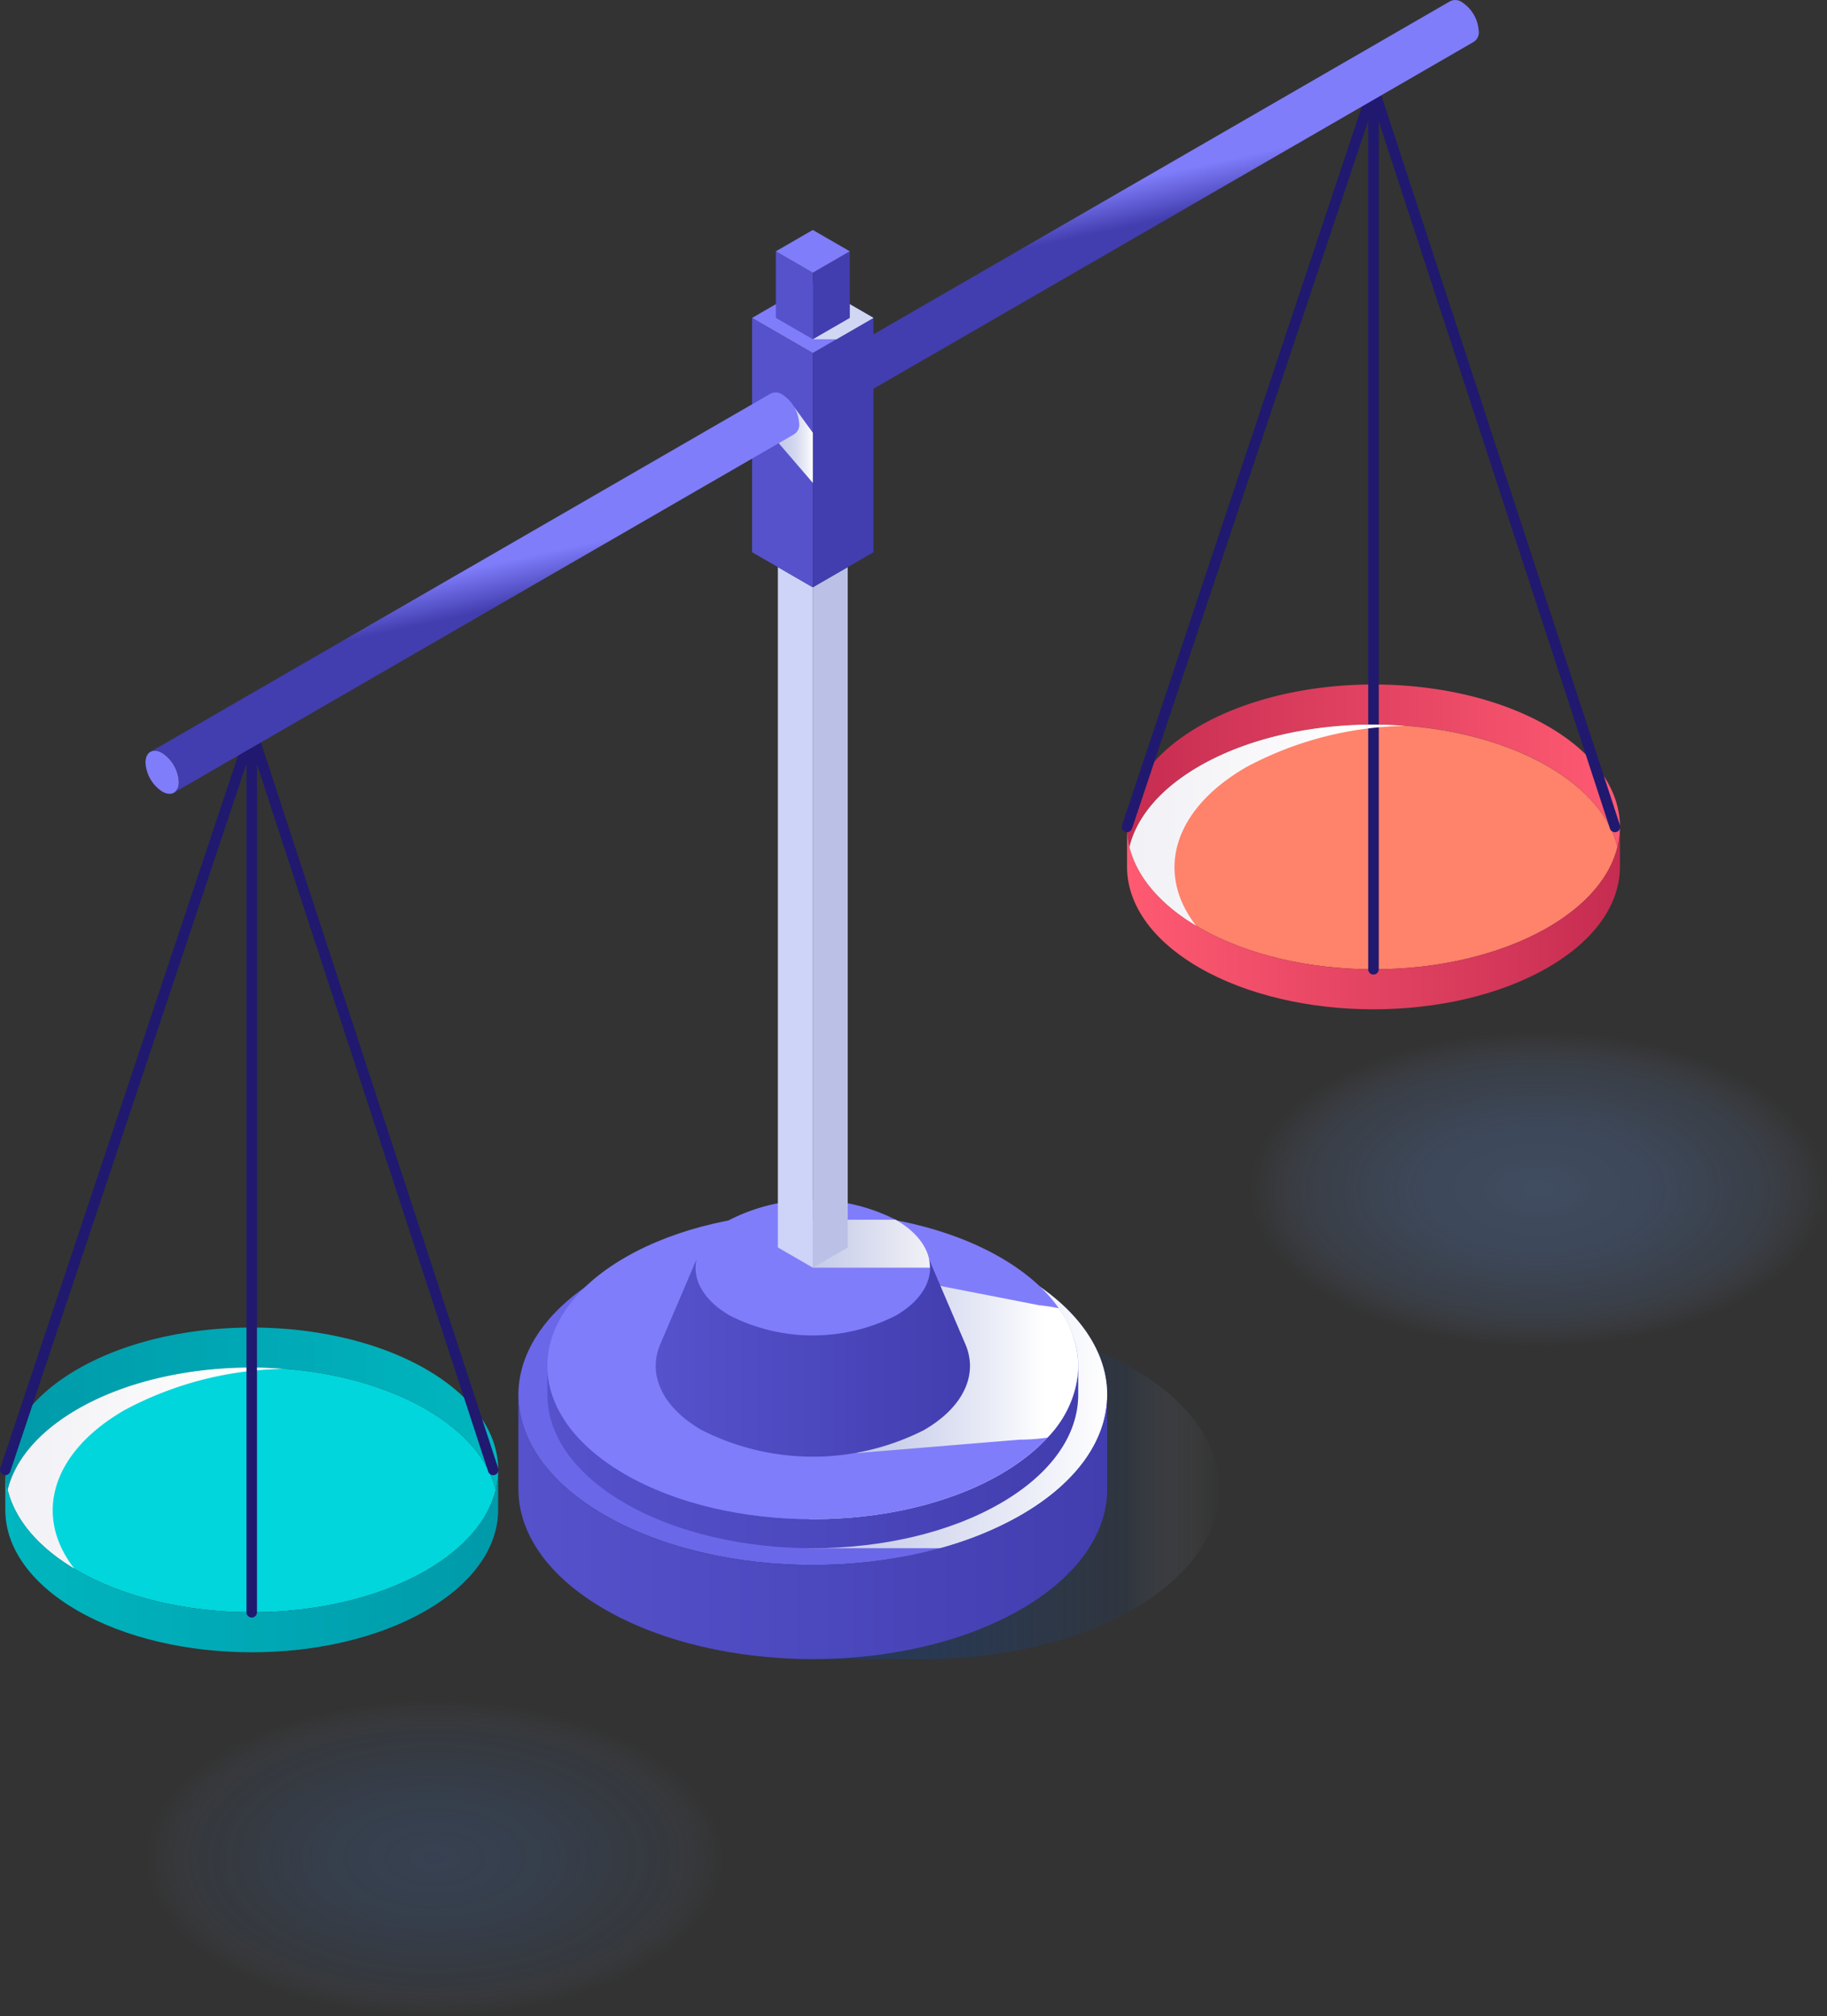 <svg xmlns="http://www.w3.org/2000/svg" xmlns:xlink="http://www.w3.org/1999/xlink" width="184.83" height="203.834" viewBox="0 0 184.83 203.834">
  <rect x="0" y="0" width="184.83" height="203.834" fill="#333333" stroke="none"/>
  <defs>
    <linearGradient id="linear-gradient" y1="0.5" x2="1" y2="0.5" gradientUnits="objectBoundingBox">
      <stop offset="0" stop-color="#15253e"/>
      <stop offset="0.326" stop-color="#213c67" stop-opacity="0.871"/>
      <stop offset="0.841" stop-color="#223f6d" stop-opacity="0.231"/>
      <stop offset="1" stop-color="#ced1de" stop-opacity="0"/>
    </linearGradient>
    <linearGradient id="linear-gradient-2" y1="0.5" x2="1" y2="0.5" gradientUnits="objectBoundingBox">
      <stop offset="0" stop-color="#009aaa"/>
      <stop offset="1" stop-color="#00b6bf"/>
    </linearGradient>
    <linearGradient id="linear-gradient-3" y1="0.5" x2="1" y2="0.5" gradientUnits="objectBoundingBox">
      <stop offset="0" stop-color="#f1f1f6"/>
      <stop offset="0.66" stop-color="#fbfbfc"/>
      <stop offset="0.844" stop-color="#fff"/>
    </linearGradient>
    <linearGradient id="linear-gradient-4" y1="0.5" x2="1" y2="0.5" gradientUnits="objectBoundingBox">
      <stop offset="0" stop-color="#00b6bf"/>
      <stop offset="1" stop-color="#009aaa"/>
    </linearGradient>
    <linearGradient id="linear-gradient-5" y1="0.5" x2="1" y2="0.5" gradientUnits="objectBoundingBox">
      <stop offset="0" stop-color="#c62c51"/>
      <stop offset="1" stop-color="#ff5a72"/>
    </linearGradient>
    <linearGradient id="linear-gradient-6" y1="0.5" x2="1" y2="0.5" gradientUnits="objectBoundingBox">
      <stop offset="0" stop-color="#ff5a72"/>
      <stop offset="1" stop-color="#c62c51"/>
    </linearGradient>
    <linearGradient id="linear-gradient-8" x1="0.487" y1="0.442" x2="0.523" y2="0.544" gradientUnits="objectBoundingBox">
      <stop offset="0" stop-color="#807dfb"/>
      <stop offset="1" stop-color="#423eaf"/>
    </linearGradient>
    <linearGradient id="linear-gradient-9" y1="0.5" x2="1" y2="0.5" gradientUnits="objectBoundingBox">
      <stop offset="0" stop-color="#c4cae9"/>
      <stop offset="0.261" stop-color="#ced3ec"/>
      <stop offset="0.705" stop-color="#e9ebf6"/>
      <stop offset="1" stop-color="#fff"/>
    </linearGradient>
    <linearGradient id="linear-gradient-10" y1="0.5" x2="1" y2="0.5" gradientUnits="objectBoundingBox">
      <stop offset="0" stop-color="#5652cc"/>
      <stop offset="1" stop-color="#423eaf"/>
    </linearGradient>
    <linearGradient id="linear-gradient-12" y1="0.5" x2="1" y2="0.5" gradientUnits="objectBoundingBox">
      <stop offset="0" stop-color="#c4cae9"/>
      <stop offset="0.22" stop-color="#ced3ec"/>
      <stop offset="0.595" stop-color="#e9ebf6"/>
      <stop offset="0.844" stop-color="#fff"/>
    </linearGradient>
    <linearGradient id="linear-gradient-13" y1="0.5" x2="1" y2="0.5" gradientUnits="objectBoundingBox">
      <stop offset="0" stop-color="#c4cae9"/>
      <stop offset="1" stop-color="#f1f1f6"/>
    </linearGradient>
    <linearGradient id="linear-gradient-15" y1="0.5" x2="1" y2="0.5" gradientUnits="objectBoundingBox">
      <stop offset="0" stop-color="#c4cae9"/>
      <stop offset="0.256" stop-color="#c8cdea"/>
      <stop offset="0.521" stop-color="#d4d8ef"/>
      <stop offset="0.789" stop-color="#e9ebf6"/>
      <stop offset="1" stop-color="#fff"/>
    </linearGradient>
    <radialGradient id="radial-gradient" cx="0.5" cy="0.5" r="0.5" gradientUnits="objectBoundingBox">
      <stop offset="0" stop-color="#5c82be"/>
      <stop offset="0.41" stop-color="#5882c7" stop-opacity="0.8"/>
      <stop offset="0.799" stop-color="#658ac8" stop-opacity="0.412"/>
      <stop offset="1" stop-color="#94a6dc" stop-opacity="0"/>
    </radialGradient>
    <radialGradient id="radial-gradient-2" cx="0.5" cy="0.5" r="0.5" gradientUnits="objectBoundingBox">
      <stop offset="0" stop-color="#40639b"/>
      <stop offset="0.41" stop-color="#40639b" stop-opacity="0.8"/>
      <stop offset="0.799" stop-color="#45618e" stop-opacity="0.412"/>
      <stop offset="1" stop-color="#94a6dc" stop-opacity="0"/>
    </radialGradient>
  </defs>
  <g id="Group_24604" data-name="Group 24604" transform="translate(-9695.83 -2777.251)">
    <path id="Path_10797" data-name="Path 10797" d="M1235.692,3490.015c-5.815-3.358-13.439-5.037-21.06-5.036h-13.119v1.758a34.992,34.992,0,0,0-7.941,3.278c-5.817,3.358-8.724,7.759-8.724,12.159s2.909,8.8,8.724,12.159a35,35,0,0,0,7.941,3.278v1.759h13.119c7.622,0,15.243-1.678,21.06-5.037s8.724-7.759,8.724-12.159S1241.508,3493.373,1235.692,3490.015Z" transform="translate(8574.777 -574.373)" opacity="0.9" fill="url(#linear-gradient)"/>
    <g id="Group_24596" data-name="Group 24596" transform="translate(9695.83 2850.66)">
      <path id="Path_8444" data-name="Path 8444" d="M958.768,3496.439c4.869-2.811,11.25-4.216,17.631-4.216s12.762,1.4,17.63,4.216c3.976,2.3,6.327,5.173,7.056,8.157a8.527,8.527,0,0,0,.248-2.024c0-3.684-2.435-7.368-7.3-10.178s-11.25-4.217-17.63-4.215-12.761,1.4-17.631,4.215-7.3,6.495-7.3,10.179a8.506,8.506,0,0,0,.247,2.023C952.443,3501.611,954.793,3498.734,958.768,3496.439Z" transform="translate(-950.932 -3427.365)" fill="url(#linear-gradient-2)"/>
      <path id="Path_8445" data-name="Path 8445" d="M959.433,3523.63c4.869,2.81,11.25,4.216,17.63,4.216s12.762-1.406,17.629-4.216c3.975-2.295,6.327-5.173,7.056-8.156-.729-2.984-3.08-5.861-7.056-8.156-4.868-2.811-11.25-4.216-17.629-4.215s-12.761,1.4-17.63,4.215c-3.975,2.3-6.325,5.172-7.056,8.156C953.107,3518.458,955.458,3521.335,959.433,3523.63Z" transform="translate(-951.597 -3438.244)" fill="#00d6dc"/>
      <path id="Path_8446" data-name="Path 8446" d="M964.205,3507.4a35.174,35.174,0,0,1,16.107-4.162c-1.079-.081-2.163-.137-3.25-.137-6.381,0-12.761,1.4-17.63,4.215-3.975,2.3-6.325,5.172-7.056,8.156.711,2.9,2.961,5.707,6.747,7.97C955,3518.164,956.691,3511.739,964.205,3507.4Z" transform="translate(-951.597 -3438.244)" fill="url(#linear-gradient-3)" style="mix-blend-mode: multiply;isolation: isolate"/>
      <path id="Path_8447" data-name="Path 8447" d="M994.028,3551.46c-4.868,2.81-11.249,4.215-17.63,4.215s-12.761-1.405-17.631-4.215-7.3-6.5-7.3-10.179v4.045c0,3.684,2.435,7.368,7.3,10.179s11.25,4.216,17.631,4.216,12.762-1.406,17.63-4.217,7.3-6.5,7.3-10.178v-4.045h0C1001.331,3544.965,998.9,3548.648,994.028,3551.46Z" transform="translate(-950.932 -3466.073)" fill="url(#linear-gradient-4)"/>
      <g id="Group_19562" data-name="Group 19562" transform="translate(24.934 0)">
        <path id="Path_8448" data-name="Path 8448" d="M1042.015,3353.969a.533.533,0,0,1-.533-.533v-89.069a.533.533,0,1,1,1.066,0v89.069A.533.533,0,0,1,1042.015,3353.969Z" transform="translate(-1041.482 -3263.834)" fill="#20196f"/>
      </g>
      <g id="Group_19563" data-name="Group 19563" transform="translate(24.933 0)">
        <path id="Path_8449" data-name="Path 8449" d="M1066.441,3339.573a.533.533,0,0,1-.507-.367l-24.427-74.674a.533.533,0,0,1,1.013-.331l24.427,74.674a.533.533,0,0,1-.341.672A.524.524,0,0,1,1066.441,3339.573Z" transform="translate(-1041.48 -3263.833)" fill="#20196f"/>
      </g>
      <g id="Group_19564" data-name="Group 19564" transform="translate(0 0.001)">
        <path id="Path_8450" data-name="Path 8450" d="M950.031,3339.575a.533.533,0,0,1-.505-.7l24.933-74.674a.533.533,0,0,1,1.011.338l-24.934,74.674A.534.534,0,0,1,950.031,3339.575Z" transform="translate(-949.498 -3263.836)" fill="#20196f"/>
      </g>
    </g>
    <g id="Group_24603" data-name="Group 24603" transform="translate(9809.313 2785.649)">
      <path id="Path_8451" data-name="Path 8451" d="M1377.421,3256.6c4.869-2.811,11.25-4.216,17.631-4.216s12.761,1.4,17.63,4.216c3.976,2.3,6.326,5.172,7.057,8.156a8.557,8.557,0,0,0,.247-2.024c0-3.683-2.434-7.367-7.3-10.178s-11.249-4.217-17.63-4.216-12.762,1.406-17.631,4.216-7.3,6.5-7.3,10.179a8.433,8.433,0,0,0,.249,2.023C1371.1,3261.777,1373.446,3258.9,1377.421,3256.6Z" transform="translate(-1369.585 -3187.53)" fill="url(#linear-gradient-5)"/>
      <path id="Path_8452" data-name="Path 8452" d="M1378.089,3283.8c4.869,2.811,11.25,4.216,17.631,4.216s12.761-1.406,17.629-4.216c3.976-2.3,6.327-5.172,7.057-8.156-.73-2.984-3.08-5.86-7.057-8.156-4.868-2.811-11.249-4.217-17.629-4.215s-12.762,1.4-17.631,4.215c-3.975,2.3-6.325,5.172-7.054,8.156C1371.764,3278.626,1374.115,3281.5,1378.089,3283.8Z" transform="translate(-1370.253 -3198.412)" fill="#ff826a"/>
      <path id="Path_8453" data-name="Path 8453" d="M1412.681,3311.626c-4.868,2.81-11.248,4.216-17.63,4.216s-12.762-1.4-17.631-4.216-7.3-6.5-7.3-10.179v4.046c0,3.684,2.435,7.368,7.3,10.179s11.25,4.216,17.631,4.216,12.761-1.406,17.63-4.217,7.3-6.495,7.3-10.178v-4.046h0C1419.985,3305.131,1417.551,3308.815,1412.681,3311.626Z" transform="translate(-1369.585 -3226.24)" fill="url(#linear-gradient-6)"/>
      <g id="Group_19566" data-name="Group 19566" transform="translate(24.934 0)">
        <path id="Path_8454" data-name="Path 8454" d="M1460.668,3114.135a.533.533,0,0,1-.533-.533v-89.069a.533.533,0,1,1,1.066,0V3113.6A.533.533,0,0,1,1460.668,3114.135Z" transform="translate(-1460.135 -3024)" fill="#20196f"/>
      </g>
      <g id="Group_19567" data-name="Group 19567" transform="translate(24.934 0)">
        <path id="Path_8455" data-name="Path 8455" d="M1485.095,3099.739a.532.532,0,0,1-.507-.367l-24.427-74.674a.533.533,0,0,1,1.013-.332l24.427,74.674a.532.532,0,0,1-.507.7Z" transform="translate(-1460.134 -3023.999)" fill="#20196f"/>
      </g>
      <g id="Group_19568" data-name="Group 19568" transform="translate(0 0.001)">
        <path id="Path_8456" data-name="Path 8456" d="M1368.684,3099.741a.552.552,0,0,1-.169-.027.534.534,0,0,1-.337-.675l24.934-74.674a.533.533,0,0,1,1.011.338l-24.933,74.674A.534.534,0,0,1,1368.684,3099.741Z" transform="translate(-1368.151 -3024.001)" fill="#20196f"/>
      </g>
      <path id="Path_8457" data-name="Path 8457" d="M1382.863,3267.565a35.171,35.171,0,0,1,16.107-4.162c-1.079-.082-2.163-.137-3.25-.137-6.381,0-12.761,1.4-17.63,4.215-3.975,2.3-6.325,5.172-7.056,8.157.711,2.9,2.961,5.706,6.746,7.97C1373.658,3278.328,1375.349,3271.9,1382.863,3267.565Z" transform="translate(-1370.253 -3198.408)" fill="url(#linear-gradient-3)" style="mix-blend-mode: multiply;isolation: isolate"/>
    </g>
    <g id="Group_24597" data-name="Group 24597" transform="translate(9779.301 2777.251)">
      <path id="Path_8458" data-name="Path 8458" d="M1257.429,3127.864c0-1.076.755-1.512,1.688-.974a3.73,3.73,0,0,1,1.686,2.923c0,1.075-.754,1.511-1.686.973A3.725,3.725,0,0,1,1257.429,3127.864Z" transform="translate(-1257.429 -3090.433)" fill="#807dfb"/>
      <path id="Path_8459" data-name="Path 8459" d="M1261.691,3033.5l.011-.006s-.008,0-.012,0Zm63.267-37.332a3.729,3.729,0,0,0-1.686-2.922,1.154,1.154,0,0,0-1.228-.09l0,0-62.686,36.189,0,0a1.2,1.2,0,0,1,1.163.129,3.729,3.729,0,0,1,1.686,2.922,1.192,1.192,0,0,1-.483,1.084l62.614-36.163,0-.009A1.1,1.1,0,0,0,1324.958,2996.166Z" transform="translate(-1258.833 -2993.017)" fill="url(#linear-gradient-8)"/>
    </g>
    <g id="Group_24598" data-name="Group 24598" transform="translate(9748.274 2899.851)">
      <path id="Path_8460" data-name="Path 8460" d="M1142.97,3467.056c0-4.4,2.907-8.8,8.724-12.158s13.437-5.036,21.059-5.036,15.244,1.678,21.06,5.036,8.722,7.758,8.724,12.158-2.907,8.8-8.724,12.159-13.438,5.037-21.06,5.037-15.243-1.679-21.059-5.037S1142.97,3471.457,1142.97,3467.056Z" transform="translate(-1142.97 -3448.625)" fill="#6b67e9"/>
      <path id="Path_8461" data-name="Path 8461" d="M1272.873,3454.9c-5.815-3.358-13.439-5.037-21.06-5.036-.128,0-.256,0-.384.006v32.689h13.282a35.108,35.108,0,0,0,8.161-3.341c5.817-3.358,8.724-7.759,8.724-12.159S1278.689,3458.255,1272.873,3454.9Z" transform="translate(-1222.03 -3448.625)" fill="url(#linear-gradient-9)" style="mix-blend-mode: multiply;isolation: isolate"/>
      <path id="Path_8462" data-name="Path 8462" d="M1193.813,3525.452c-5.817,3.358-13.438,5.037-21.06,5.037s-15.243-1.679-21.059-5.037-8.724-7.758-8.724-12.159v9.52c0,4.4,2.909,8.8,8.724,12.159s13.437,5.037,21.059,5.037,15.243-1.68,21.06-5.037,8.722-7.759,8.724-12.159v-9.52C1202.537,3517.693,1199.63,3522.094,1193.813,3525.452Z" transform="translate(-1142.97 -3494.862)" fill="url(#linear-gradient-10)"/>
      <path id="Path_8463" data-name="Path 8463" d="M1199.627,3513.449c-5.242,3.027-12.113,4.542-18.984,4.542s-13.741-1.514-18.985-4.54-7.865-6.995-7.865-10.961v2.929c0,3.967,2.621,7.935,7.865,10.961s12.114,4.541,18.985,4.541,13.743-1.514,18.984-4.541,7.865-6.994,7.866-10.961v-2.929h0C1207.492,3506.456,1204.871,3510.422,1199.627,3513.449Z" transform="translate(-1150.859 -3486.987)" fill="url(#linear-gradient-10)"/>
      <path id="Path_8464" data-name="Path 8464" d="M1153.793,3460.8c0-3.967,2.621-7.934,7.865-10.962s12.114-4.54,18.985-4.54,13.743,1.514,18.984,4.54,7.865,6.994,7.866,10.961-2.622,7.934-7.866,10.961-12.113,4.541-18.984,4.541-13.741-1.513-18.985-4.54S1153.793,3464.769,1153.793,3460.8Z" transform="translate(-1150.859 -3445.301)" fill="#807dfb"/>
      <path id="Path_8465" data-name="Path 8465" d="M1287.606,3474.056l-10.938-2.137-4.645,10.148-2.773,6.952,16.425-1.355a20.2,20.2,0,0,0,2.867-.21,10.727,10.727,0,0,0,3.111-7.248,10.105,10.105,0,0,0-1.964-5.829,19.455,19.455,0,0,0-2.09-.316Z" transform="translate(-1235.019 -3464.704)" fill="url(#linear-gradient-12)" style="mix-blend-mode: multiply;isolation: isolate"/>
    </g>
    <g id="Group_24599" data-name="Group 24599" transform="translate(9762.162 2898.57)">
      <path id="Path_8466" data-name="Path 8466" d="M1209.075,3447.426c0-1.752,1.158-3.505,3.475-4.843a18.544,18.544,0,0,1,16.778,0c2.317,1.337,3.475,3.09,3.476,4.843s-1.16,3.506-3.476,4.844a18.536,18.536,0,0,1-16.778,0C1210.233,3450.932,1209.075,3449.179,1209.075,3447.426Z" transform="translate(-1205.043 -3440.577)" fill="#807dfb"/>
      <path id="Path_8467" data-name="Path 8467" d="M1261.234,3447.978h-8.389v4.843h11.865C1264.708,3451.068,1263.55,3449.314,1261.234,3447.978Z" transform="translate(-1236.949 -3445.972)" fill="url(#linear-gradient-13)" style="mix-blend-mode: multiply;isolation: isolate"/>
      <path id="Path_8468" data-name="Path 8468" d="M1225.508,3471.308h0l-3.635-8.5h-.007a4.04,4.04,0,0,1,.1.823c0,1.753-1.16,3.506-3.476,4.844a18.538,18.538,0,0,1-16.779,0c-2.317-1.338-3.475-3.091-3.475-4.844a4.08,4.08,0,0,1,.1-.823h-.008l-3.634,8.5h0a5.6,5.6,0,0,0-.487,2.254c0,2.348,1.552,4.7,4.656,6.489a24.839,24.839,0,0,0,22.479,0c3.1-1.792,4.657-4.141,4.657-6.49A5.6,5.6,0,0,0,1225.508,3471.308Z" transform="translate(-1194.202 -3456.779)" fill="url(#linear-gradient-10)"/>
    </g>
    <g id="Group_24600" data-name="Group 24600" transform="translate(9774.524 2834.59)">
      <path id="Path_8469" data-name="Path 8469" d="M1243.342,3275.376l-3.534-2.04v-68.789l3.534,2.04Z" transform="translate(-1239.808 -3204.548)" fill="#ced3f8"/>
      <path id="Path_8470" data-name="Path 8470" d="M1252.845,3275.376l3.533-2.04v-68.789l-3.533,2.04Z" transform="translate(-1249.312 -3204.548)" fill="#bbc0e6"/>
    </g>
    <g id="Group_24601" data-name="Group 24601" transform="translate(9771.918 2805.847)">
      <path id="Path_8471" data-name="Path 8471" d="M1236.335,3138.824l-6.14-3.545v-23.694l6.14,3.545Z" transform="translate(-1230.196 -3108.041)" fill="#5652cc"/>
      <path id="Path_8472" data-name="Path 8472" d="M1252.845,3138.824l6.14-3.545v-23.694l-6.14,3.545Z" transform="translate(-1246.706 -3108.041)" fill="#423eaf"/>
      <path id="Path_8473" data-name="Path 8473" d="M1236.335,3105.6l6.14-3.545-6.14-3.544-6.14,3.544Z" transform="translate(-1230.196 -3098.51)" fill="#807dfb"/>
    </g>
    <path id="Path_10795" data-name="Path 10795" d="M1252.845,3110.016h2.4l3.738-2.158-2.4-1.386v1.386Z" transform="translate(8525.213 -298.467)" fill="#d1d7f3" style="mix-blend-mode: multiply;isolation: isolate"/>
    <g id="Group_24602" data-name="Group 24602" transform="translate(9774.32 2800.499)">
      <path id="Path_8475" data-name="Path 8475" d="M1242.795,3095.635l-3.738-2.158v-6.734l3.738,2.159Z" transform="translate(-1239.057 -3084.585)" fill="#5652cc"/>
      <path id="Path_8476" data-name="Path 8476" d="M1252.845,3095.635l3.739-2.158v-6.734l-3.739,2.159Z" transform="translate(-1249.108 -3084.585)" fill="#423eaf"/>
      <path id="Path_8477" data-name="Path 8477" d="M1242.795,3083.1l3.739-2.159-3.739-2.158-3.738,2.158Z" transform="translate(-1239.057 -3078.781)" fill="#807dfb"/>
    </g>
    <path id="Path_10796" data-name="Path 10796" d="M1240.926,3144.921l1.87,2.574v5.072l-3.738-4.346Z" transform="translate(8535.264 -326.494)" fill="url(#linear-gradient-15)" style="mix-blend-mode: multiply;isolation: isolate"/>
    <g id="Group_24595" data-name="Group 24595" transform="translate(9710.55 2816.926)">
      <path id="Path_8479" data-name="Path 8479" d="M1003.8,3274.23c0-1.075.756-1.511,1.687-.974a3.731,3.731,0,0,1,1.687,2.922c0,1.076-.756,1.511-1.687.974A3.731,3.731,0,0,1,1003.8,3274.23Z" transform="translate(-1003.799 -3236.799)" fill="#807dfb"/>
      <path id="Path_8480" data-name="Path 8480" d="M1008.065,3179.864l.01-.006-.011,0Zm63.267-37.332a3.73,3.73,0,0,0-1.687-2.923,1.152,1.152,0,0,0-1.227-.089l0,0-62.686,36.189,0,0a1.2,1.2,0,0,1,1.162.13,3.731,3.731,0,0,1,1.687,2.922,1.188,1.188,0,0,1-.485,1.084l62.615-36.162,0-.01A1.1,1.1,0,0,0,1071.332,3142.532Z" transform="translate(-1005.206 -3139.383)" fill="url(#linear-gradient-8)"/>
    </g>
    <ellipse id="Ellipse_341" data-name="Ellipse 341" cx="29.233" cy="15.961" rx="29.233" ry="15.961" transform="translate(9822.193 2881.523)" opacity="0.32" fill="url(#radial-gradient)"/>
    <ellipse id="Ellipse_343" data-name="Ellipse 343" cx="29.233" cy="15.961" rx="29.233" ry="15.961" transform="translate(9710.55 2949.163)" opacity="0.29" fill="url(#radial-gradient-2)"/>
  </g>
</svg>
